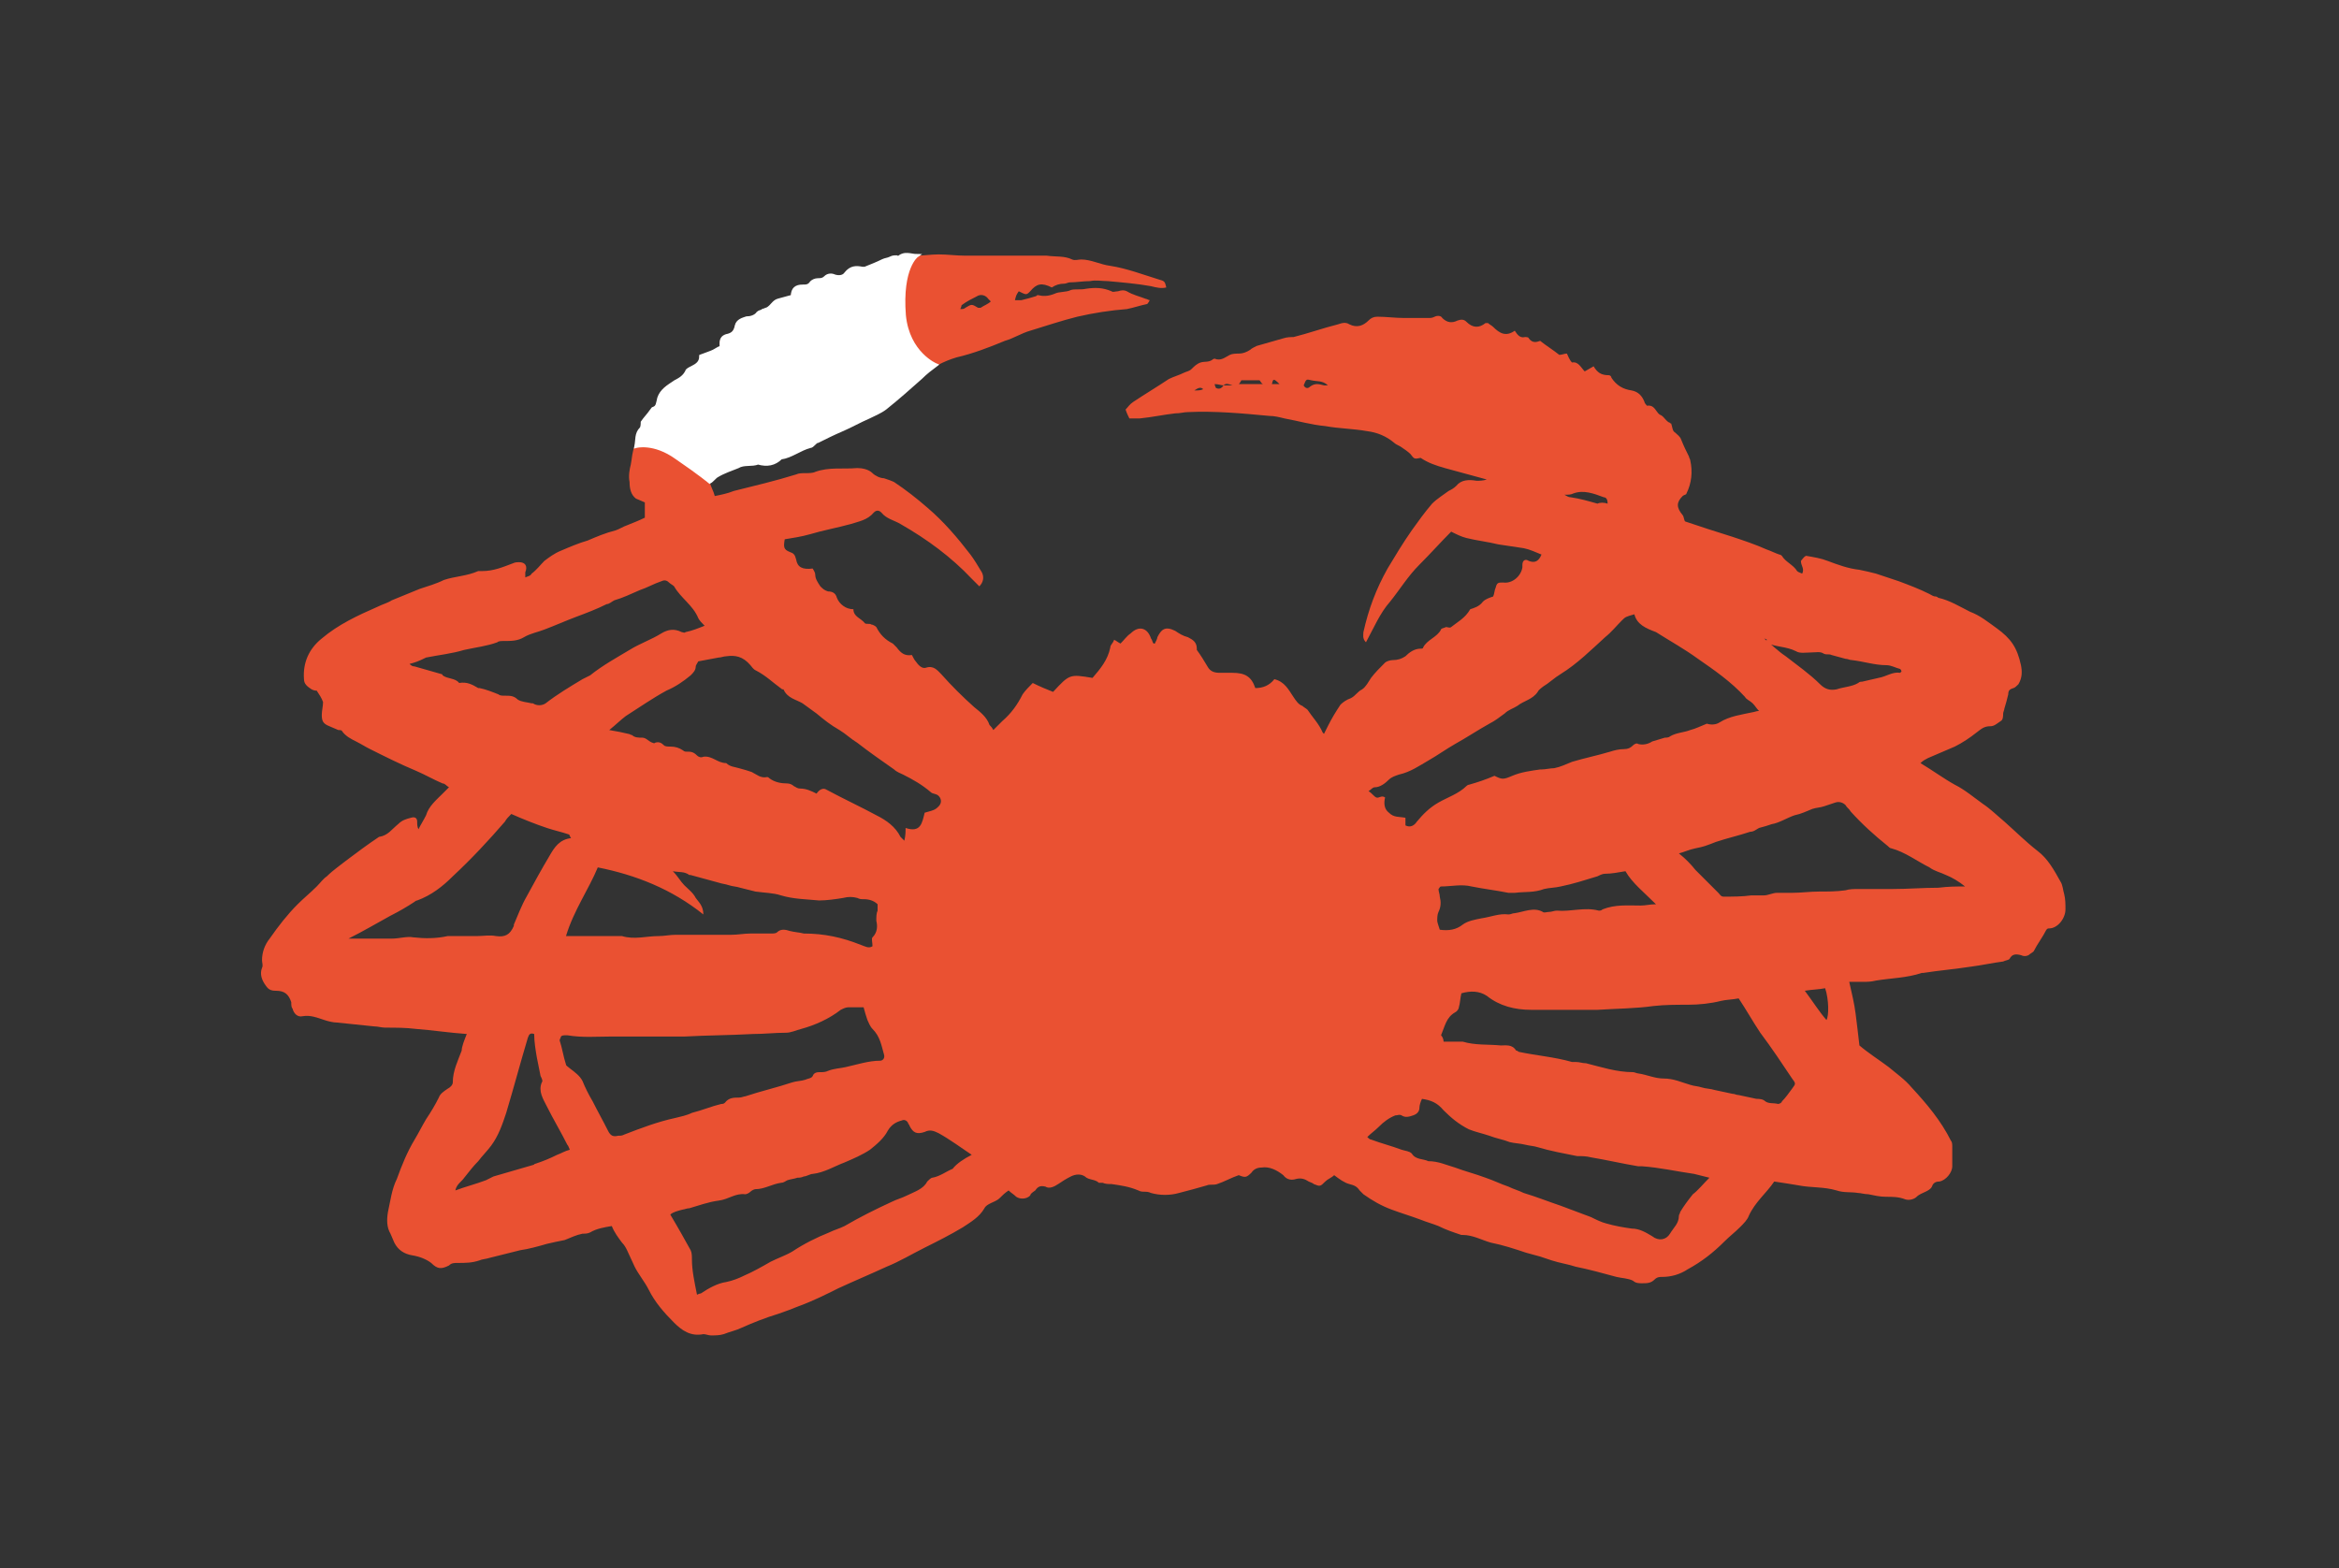 <?xml version="1.0" encoding="utf-8"?>
<!-- Generator: Adobe Illustrator 22.0.0, SVG Export Plug-In . SVG Version: 6.00 Build 0)  -->
<svg version="1.1" id="Layer_1" xmlns="http://www.w3.org/2000/svg" xmlns:xlink="http://www.w3.org/1999/xlink" x="0px" y="0px"
	 viewBox="0 0 183.9 123.3" style="enable-background:new 0 0 183.9 123.3;" xml:space="preserve">
<rect x="0" y="0" width="183.9" height="123.3" fill="#333333" stroke="none"/>
<style type="text/css">
	.st0{fill:#EA5132;}
	.st1{fill:#FFFFFF;stroke:#FFFFFF;stroke-width:0.25;stroke-miterlimit:10;}
</style>
<path class="st0" d="M36.7,81.3c-1.4-0.1-2.7-0.3-4-0.4c-0.8-0.1-1.6-0.1-2.4-0.1c-0.3,0-0.6-0.1-0.9-0.1c-1-0.1-1.9-0.2-2.9-0.3
	c-0.3,0-0.7-0.1-1-0.2c-0.6-0.2-1.1-0.4-1.7-0.3c-0.4,0.1-0.7-0.2-0.8-0.6c-0.1-0.1-0.1-0.3-0.1-0.5c-0.2-0.6-0.5-0.9-1.2-0.9
	c-0.4,0-0.6-0.1-0.8-0.4c-0.3-0.4-0.5-0.9-0.3-1.4c0.1-0.2,0-0.4,0-0.6c0-0.6,0.2-1.2,0.6-1.7c0.7-1,1.4-1.9,2.2-2.7
	c0.5-0.5,1-0.9,1.5-1.4c0.3-0.3,0.5-0.6,0.8-0.8c0.5-0.5,1.1-0.9,1.6-1.3c0.8-0.6,1.6-1.2,2.5-1.8c0.7-0.1,1-0.6,1.5-1
	c0.3-0.3,0.6-0.4,1-0.5c0.3-0.1,0.5,0,0.5,0.3c0,0.2,0,0.4,0.1,0.6c0.2-0.4,0.4-0.7,0.6-1.1c0.2-0.7,0.8-1.2,1.3-1.7
	c0.1-0.1,0.3-0.3,0.5-0.5c-0.2-0.1-0.3-0.3-0.5-0.3c-0.7-0.3-1.4-0.7-2.1-1c-1.2-0.5-2.4-1.1-3.6-1.7c-0.4-0.2-0.7-0.4-1.1-0.6
	c-0.4-0.2-0.8-0.4-1.1-0.8c0-0.1-0.2-0.1-0.3-0.1c-0.2-0.1-0.5-0.2-0.7-0.3c-0.5-0.2-0.6-0.4-0.6-0.9c0-0.3,0.1-0.7,0.1-1
	c-0.1-0.3-0.3-0.6-0.5-0.9c-0.1,0-0.2,0-0.4-0.1c-0.3-0.2-0.6-0.4-0.6-0.8c-0.1-1.3,0.4-2.4,1.4-3.2c1.3-1.1,2.8-1.8,4.4-2.5
	c0.4-0.2,0.8-0.3,1.1-0.5c0.7-0.3,1.5-0.6,2.2-0.9c0.6-0.2,1.3-0.4,1.9-0.7c0.9-0.3,1.8-0.3,2.7-0.7c0.1,0,0.2,0,0.3,0
	c0.9,0,1.6-0.3,2.4-0.6c0.2-0.1,0.4-0.1,0.5-0.1c0.5,0,0.7,0.3,0.5,0.8c0,0.1,0,0.2,0,0.4c0.2-0.1,0.4-0.1,0.5-0.3
	c0.4-0.3,0.7-0.7,1-1c0.4-0.3,0.8-0.6,1.3-0.8c0.7-0.3,1.4-0.6,2.1-0.8c0.7-0.3,1.4-0.6,2.2-0.8c0.3-0.1,0.6-0.3,0.9-0.4
	c0.5-0.2,1-0.4,1.4-0.6c0-0.4,0-0.8,0-1.2c-0.2-0.1-0.5-0.2-0.7-0.3c-0.4-0.3-0.5-0.8-0.5-1.3c-0.1-0.5,0-1,0.1-1.4
	c0.1-0.5,0.1-1,0.3-1.4c0.1-0.5,0.1-1,0.5-1.4c0.1-0.1,0-0.4,0.1-0.5c0.2-0.3,0.4-0.6,0.6-0.9c0.1-0.1,0.1-0.2,0.2-0.2
	c0.3-0.2,0.5-0.5,0.5-0.8c0.1-0.7,0.6-1,1.2-1.3c0.4-0.2,0.7-0.4,0.9-0.8c0.1-0.1,0.3-0.2,0.4-0.3c0.4-0.2,0.8-0.4,0.7-0.9
	c0.3-0.1,0.6-0.2,0.8-0.3c0.2-0.1,0.5-0.2,0.8-0.4c0-0.1,0-0.2,0-0.3c0-0.3,0.1-0.5,0.4-0.6c0.4-0.1,0.7-0.3,0.8-0.8
	c0.1-0.4,0.5-0.5,0.8-0.6c0.4-0.1,0.7-0.1,0.9-0.4c0.1-0.1,0.3-0.2,0.4-0.2c0.1-0.1,0.2-0.1,0.3-0.1c0.4-0.1,0.5-0.6,0.9-0.7
	s0.7-0.2,1.1-0.3c0-0.6,0.4-0.7,0.8-0.8c0.3,0,0.5,0,0.7-0.3c0.1-0.1,0.3-0.2,0.5-0.2s0.5,0,0.6-0.2c0.2-0.2,0.4-0.2,0.7-0.1
	c0.3,0.1,0.7,0.1,0.9-0.2c0.3-0.5,0.8-0.4,1.3-0.4c0.1,0,0.2,0,0.2,0c0.5-0.2,1-0.4,1.4-0.6c0.2-0.1,0.4-0.2,0.6-0.2
	c0.1,0,0.3-0.1,0.5-0.1l0.1,0.1c0.4-0.5,1-0.2,1.5-0.2c0.6,0,1.2-0.1,1.8-0.1c0.7,0,1.4,0.1,2.1,0.1c0.3,0,0.5,0,0.8,0c1,0,2,0,3,0
	c0.9,0,1.7,0,2.6,0c0.7,0.1,1.4,0,2,0.3c0.2,0.1,0.5,0,0.7,0c0.8,0,1.5,0.4,2.3,0.5c1.3,0.2,2.6,0.7,3.9,1.1
	c0.4,0.1,0.4,0.2,0.5,0.6c-0.4,0.1-0.8,0-1.2-0.1c-1.1-0.2-2.3-0.3-3.4-0.4c-0.5,0-0.9-0.1-1.4,0c-0.5,0-1.1,0.1-1.6,0.1
	c-0.1,0-0.3,0.1-0.4,0.1c-0.4,0-0.7,0.1-1,0.3c-0.8-0.4-1.2-0.3-1.7,0.3c-0.3,0.3-0.3,0.3-0.9,0c-0.2,0.3-0.2,0.3-0.3,0.7
	c0.2,0,0.3,0,0.5,0c0.4-0.1,0.8-0.2,1.1-0.3c0.1,0,0.1-0.1,0.2-0.1c0.4,0.1,0.8,0.1,1.3-0.1c0.4-0.2,0.9-0.1,1.3-0.3
	c0.3-0.1,0.8,0,1.2-0.1c0.7-0.1,1.3-0.1,2,0.2c0.1,0.1,0.3,0,0.5,0c0.3-0.1,0.5-0.1,0.7,0c0.5,0.3,1,0.4,1.5,0.6
	c0.1,0,0.2,0.1,0.3,0.1c-0.1,0.2-0.2,0.3-0.2,0.3c-0.5,0.1-1.1,0.3-1.6,0.4c-1.3,0.1-2.6,0.3-3.9,0.6c-1.2,0.3-2.4,0.7-3.7,1.1
	c-0.7,0.2-1.3,0.6-2,0.8c-1.2,0.5-2.5,1-3.8,1.3c-1,0.3-2,0.8-2.8,1.6c-0.9,0.9-1.8,1.6-2.8,2.4c-0.4,0.3-0.9,0.5-1.3,0.7
	c-0.7,0.3-1.4,0.7-2.1,1c-0.6,0.3-1.3,0.6-1.9,0.9c-0.1,0.1-0.2,0.2-0.3,0.2c-0.1,0.1-0.2,0.2-0.3,0.2c-0.8,0.1-1.5,0.7-2.3,0.9
	c-0.5,0.5-1.1,0.6-1.8,0.4c-0.5,0.2-1.1,0-1.6,0.3s-1.1,0.5-1.6,0.7c-0.2,0.1-0.4,0.3-0.6,0.5c0.1,0.4,0.3,0.7,0.4,1.1
	c0.5-0.1,1-0.2,1.5-0.4c1.6-0.4,3.3-0.8,4.9-1.3c0.2-0.1,0.5-0.1,0.7-0.1c0.3,0,0.6,0,0.8-0.1c1.1-0.4,2.2-0.2,3.3-0.3
	c0.4,0,0.9,0.1,1.2,0.4c0.2,0.2,0.6,0.4,0.9,0.4c0.3,0.1,0.6,0.2,0.8,0.3c0.9,0.6,1.8,1.3,2.6,2c1.3,1.1,2.4,2.4,3.4,3.7
	c0.3,0.4,0.6,0.9,0.9,1.4c0.2,0.4,0.1,0.8-0.2,1.1c-0.2-0.2-0.4-0.4-0.6-0.6c-1.6-1.7-3.5-3.1-5.6-4.3c-0.5-0.3-1.1-0.4-1.5-0.9
	c-0.2-0.2-0.4-0.2-0.6,0c-0.5,0.6-1.2,0.7-1.8,0.9c-1.1,0.3-2.2,0.5-3.2,0.8c-0.7,0.2-1.4,0.3-2,0.4c-0.1,0.6-0.1,0.8,0.4,1
	c0.3,0.1,0.4,0.2,0.5,0.6c0.1,0.6,0.5,0.8,1.3,0.7c0.1,0.2,0.2,0.3,0.2,0.5c0,0.3,0.2,0.6,0.4,0.9c0.2,0.2,0.3,0.3,0.6,0.4
	c0.3,0,0.6,0.1,0.7,0.5c0.2,0.5,0.7,0.9,1.3,0.9c0,0.6,0.6,0.7,0.9,1.1c0.1,0.1,0.4,0,0.5,0.1c0.1,0,0.3,0.1,0.4,0.2
	c0.3,0.6,0.7,1,1.3,1.3c0.1,0.1,0.2,0.2,0.3,0.3c0.3,0.4,0.6,0.7,1.2,0.6c0.1,0.2,0.2,0.4,0.3,0.5c0.2,0.3,0.5,0.6,0.8,0.5
	c0.6-0.2,0.9,0.2,1.2,0.5c0.8,0.9,1.7,1.8,2.6,2.6c0.5,0.4,1,0.8,1.2,1.4c0.1,0.1,0.2,0.2,0.3,0.4c0.3-0.3,0.5-0.5,0.7-0.7
	c0.7-0.6,1.2-1.3,1.6-2.1c0.2-0.3,0.5-0.6,0.8-0.9c0.6,0.3,1.1,0.5,1.6,0.7c1.3-1.4,1.3-1.4,3.1-1.1c0.6-0.7,1.2-1.4,1.4-2.4
	c0-0.2,0.2-0.3,0.3-0.6c0.2,0.1,0.3,0.2,0.5,0.3c0.3-0.3,0.5-0.6,0.8-0.8c0.6-0.6,1.3-0.5,1.6,0.4c0.1,0.1,0.1,0.3,0.2,0.4
	c0,0,0,0,0.1,0c0.1-0.2,0.2-0.4,0.2-0.5c0.3-0.6,0.6-0.9,1.4-0.5c0.3,0.2,0.6,0.4,1,0.5c0.4,0.2,0.7,0.4,0.7,0.9v0.1
	c0.3,0.4,0.6,0.9,0.9,1.4c0.2,0.3,0.5,0.4,0.9,0.4c0.3,0,0.7,0,1,0c1,0,1.5,0.3,1.8,1.2c0.6,0,1.1-0.2,1.5-0.7
	c0.8,0.2,1.1,0.8,1.5,1.4c0.2,0.3,0.4,0.6,0.7,0.7c0.1,0.1,0.3,0.2,0.4,0.3c0.4,0.6,0.9,1.1,1.2,1.8l0.1,0.1
	c0.1-0.2,0.2-0.4,0.3-0.6c0.3-0.6,0.6-1.1,1-1.7c0.2-0.2,0.5-0.4,0.8-0.5c0.4-0.2,0.5-0.5,0.9-0.7c0.3-0.2,0.5-0.6,0.7-0.9
	c0.3-0.4,0.7-0.8,1.1-1.2c0.1-0.1,0.4-0.2,0.6-0.2c0.4,0,0.7-0.1,1-0.3c0.3-0.3,0.7-0.6,1.2-0.6c0.1,0,0.2,0,0.2-0.1
	c0.3-0.6,1.1-0.8,1.4-1.4c0-0.1,0.2-0.1,0.4-0.2c0.1,0,0.3,0.1,0.4,0c0.5-0.4,1.1-0.7,1.5-1.4c0.3-0.1,0.7-0.2,1-0.6
	c0.2-0.2,0.5-0.3,0.8-0.4c0.1-0.2,0.1-0.5,0.2-0.7c0.1-0.4,0.2-0.4,0.6-0.4c0.7,0.1,1.4-0.5,1.5-1.2c0-0.1,0-0.1,0-0.2
	c0-0.3,0.2-0.5,0.5-0.3c0.5,0.2,0.8,0,1-0.5c-0.5-0.2-0.9-0.4-1.4-0.5c-0.7-0.1-1.3-0.2-2-0.3c-0.8-0.2-1.7-0.3-2.5-0.5
	c-0.4-0.1-0.8-0.3-1.2-0.5c-0.8,0.8-1.6,1.7-2.5,2.6c-0.9,0.9-1.5,1.9-2.3,2.9c-0.8,0.9-1.3,2.1-1.9,3.2c-0.3-0.3-0.2-0.6-0.2-0.8
	c0.4-1.8,1-3.4,1.9-5c0.6-1,1.2-2,1.9-3c0.5-0.7,1-1.4,1.6-2.1c0.4-0.4,0.9-0.7,1.3-1c0.2-0.1,0.4-0.2,0.6-0.4
	c0.4-0.5,1-0.5,1.6-0.4c0.2,0,0.5,0,0.8-0.1c-1.1-0.3-2.2-0.6-3.3-0.9c-0.7-0.2-1.3-0.4-1.9-0.8c-0.5,0.1-0.5,0.1-0.8-0.3
	c-0.2-0.2-0.5-0.4-0.8-0.6c-0.2-0.1-0.4-0.2-0.5-0.3c-0.6-0.5-1.3-0.8-2.1-0.9c-1.1-0.2-2.2-0.2-3.3-0.4c-1.1-0.1-2.1-0.4-3.2-0.6
	c-0.4-0.1-0.8-0.2-1.2-0.2c-2.1-0.2-4.3-0.4-6.4-0.3c-0.3,0-0.6,0.1-1,0.1c-0.9,0.1-1.8,0.3-2.8,0.4c-0.3,0-0.6,0-0.8,0
	c-0.1-0.2-0.2-0.4-0.3-0.7c0.2-0.2,0.3-0.4,0.6-0.6c0.9-0.6,1.9-1.2,2.8-1.8c0.4-0.2,0.8-0.3,1.2-0.5c0.2-0.1,0.4-0.1,0.6-0.3
	c0.2-0.2,0.4-0.4,0.7-0.5c0.3-0.1,0.6,0,0.9-0.2c0,0,0.1-0.1,0.2-0.1c0.5,0.2,0.8-0.1,1.2-0.3c0.2-0.1,0.5-0.1,0.7-0.1
	c0.3,0,0.6-0.1,0.9-0.3c0.1-0.1,0.3-0.2,0.5-0.3c0.7-0.2,1.4-0.4,2.1-0.6c0.3-0.1,0.6-0.1,0.8-0.1c1.2-0.3,2.3-0.7,3.5-1
	c0.3-0.1,0.6-0.2,0.9,0c0.6,0.3,1.1,0.1,1.5-0.3c0.2-0.2,0.4-0.3,0.7-0.3c0.7,0,1.4,0.1,2.1,0.1c0.4,0,0.8,0,1.2,0
	c0.2,0,0.5,0,0.7,0s0.3,0,0.5-0.1s0.5-0.1,0.6,0.1c0.4,0.4,0.8,0.4,1.2,0.2c0.3-0.1,0.5-0.1,0.7,0.1c0.5,0.5,1,0.5,1.5,0.1
	c0,0,0.1,0,0.2,0c0.1,0.1,0.3,0.2,0.4,0.3c0.5,0.5,1,0.8,1.7,0.3c0.2,0.3,0.4,0.6,0.8,0.5c0.1,0,0.3,0,0.3,0.1
	c0.3,0.4,0.6,0.3,0.9,0.2c0.5,0.4,1,0.7,1.5,1.1c0.2,0,0.4-0.1,0.6-0.1c0.1,0.2,0.2,0.5,0.4,0.7c0.5-0.1,0.7,0.4,1,0.7
	c0.2-0.1,0.5-0.3,0.7-0.4c0.3,0.5,0.6,0.7,1.2,0.7c0.1,0,0.2,0.1,0.2,0.2c0.4,0.6,0.9,0.9,1.6,1c0.5,0.1,0.8,0.4,1,0.9
	c0,0.1,0.2,0.3,0.2,0.3c0.6-0.1,0.7,0.5,1,0.7c0.3,0.1,0.4,0.4,0.7,0.6c0.1,0,0.1,0.1,0.2,0.1c0.1,0.3,0.1,0.6,0.3,0.7
	c0.2,0.2,0.4,0.3,0.5,0.6c0.2,0.5,0.4,0.9,0.6,1.3c0,0.1,0.1,0.2,0.1,0.3c0.2,0.9,0.1,1.8-0.3,2.6c0,0.1-0.2,0.1-0.3,0.2
	c-0.5,0.5-0.5,0.9,0,1.5c0.1,0.1,0.1,0.4,0.2,0.5c1.2,0.4,2.4,0.8,3.7,1.2c0.9,0.3,1.8,0.6,2.7,1c0.3,0.1,0.7,0.3,1,0.4
	c0.1,0,0.2,0.1,0.2,0.1c0.3,0.5,0.9,0.7,1.2,1.2c0.1,0.1,0.2,0.1,0.4,0.2c0.2-0.4-0.1-0.6-0.1-1c0.1-0.1,0.2-0.3,0.4-0.4
	c0.6,0.1,1.2,0.2,1.7,0.4c0.8,0.3,1.6,0.6,2.5,0.7c0.5,0.1,0.9,0.2,1.3,0.3c0.6,0.2,1.2,0.4,1.8,0.6c0.8,0.3,1.6,0.6,2.4,1
	c0.2,0.1,0.3,0.2,0.5,0.2c0.1,0,0.2,0.1,0.2,0.1c0.9,0.2,1.7,0.7,2.5,1.1c0.8,0.3,1.4,0.8,2.1,1.3c1.1,0.8,1.6,1.5,1.9,2.9
	c0.1,0.5,0.1,1-0.2,1.5c-0.1,0.1-0.3,0.3-0.4,0.3c-0.3,0.1-0.4,0.2-0.4,0.5c-0.1,0.4-0.2,0.8-0.3,1.1c0,0.1-0.1,0.3-0.1,0.4
	c0,0.2,0,0.5-0.2,0.6c-0.3,0.2-0.5,0.4-0.8,0.4c-0.5,0-0.7,0.2-1.1,0.5c-0.5,0.4-1.1,0.8-1.7,1.1c-0.7,0.3-1.4,0.6-2.1,0.9
	c-0.2,0.1-0.4,0.2-0.6,0.4c1,0.6,1.8,1.2,2.7,1.7c0.8,0.4,1.5,1,2.2,1.5c0.6,0.4,1.1,0.9,1.7,1.4c0.9,0.8,1.7,1.6,2.6,2.3
	c0.8,0.6,1.3,1.5,1.8,2.4c0.2,0.3,0.2,0.7,0.3,1c0.1,0.4,0.1,0.8,0.1,1.2c0,0.7-0.6,1.5-1.3,1.5c-0.1,0-0.1,0-0.2,0.1
	c-0.3,0.6-0.7,1.1-1,1.7c-0.1,0.1-0.3,0.2-0.4,0.3c-0.2,0.1-0.4,0.1-0.6,0c-0.4-0.1-0.7-0.1-0.9,0.3c-0.1,0.1-0.3,0.1-0.5,0.2
	c-0.8,0.1-1.7,0.3-2.5,0.4c-1.3,0.2-2.5,0.3-3.8,0.5h-0.1c-1.2,0.4-2.4,0.4-3.6,0.6c-0.4,0.1-0.7,0.1-1.1,0.1c-0.3,0-0.6,0-1,0
	c0.2,0.9,0.4,1.7,0.5,2.5s0.2,1.6,0.3,2.5c0.7,0.6,1.5,1.1,2.3,1.7c0.6,0.5,1.3,1,1.8,1.6c1.2,1.3,2.3,2.6,3.1,4.2
	c0.1,0.1,0.1,0.3,0.1,0.5c0,0.5,0,1,0,1.5s-0.5,1.1-1,1.2c-0.3,0-0.5,0.1-0.6,0.4c-0.1,0.2-0.3,0.3-0.5,0.4s-0.5,0.2-0.7,0.4
	c-0.2,0.2-0.6,0.3-0.9,0.2c-0.5-0.2-1-0.2-1.5-0.2s-0.9-0.1-1.4-0.2c-0.3,0-0.6-0.1-0.8-0.1c-0.6-0.1-1.1,0-1.7-0.2
	c-1-0.3-2-0.2-3-0.4c-0.6-0.1-1.2-0.2-1.9-0.3c-0.6,0.9-1.5,1.6-2,2.7c-0.1,0.3-0.4,0.6-0.7,0.9c-0.4,0.4-0.8,0.7-1.2,1.1
	c-0.9,0.9-1.8,1.6-2.9,2.2c-0.6,0.4-1.3,0.6-2,0.6c-0.2,0-0.4,0-0.6,0.2c-0.3,0.3-0.6,0.3-1,0.3c-0.2,0-0.5,0-0.7-0.2
	c-0.4-0.2-0.9-0.2-1.3-0.3c-1.1-0.3-2.2-0.6-3.2-0.8c-0.6-0.2-1.3-0.3-1.9-0.5c-0.3-0.1-0.6-0.2-0.9-0.3c-0.4-0.1-0.7-0.2-1.1-0.3
	c-0.9-0.3-1.8-0.6-2.8-0.8c-0.7-0.2-1.4-0.6-2.2-0.6h-0.1c-0.6-0.2-1.2-0.4-1.8-0.7c-0.5-0.2-0.9-0.3-1.4-0.5
	c-0.8-0.3-1.5-0.5-2.3-0.8s-1.5-0.7-2.2-1.2c-0.1-0.1-0.2-0.2-0.3-0.3c-0.2-0.3-0.4-0.4-0.8-0.5s-0.8-0.4-1.2-0.7
	c-0.2,0.2-0.5,0.3-0.7,0.5c-0.4,0.4-0.4,0.4-0.9,0.2c-0.1-0.1-0.2-0.1-0.4-0.2c-0.3-0.2-0.6-0.3-1-0.2c-0.3,0.1-0.7,0.1-1-0.3
	c-0.5-0.4-1.1-0.7-1.7-0.6c-0.3,0-0.6,0.1-0.8,0.4c-0.4,0.4-0.5,0.4-1,0.2c-0.6,0.2-1.1,0.5-1.7,0.7c-0.3,0.1-0.6,0-0.8,0.1
	c-0.7,0.2-1.4,0.4-2.2,0.6c-0.7,0.2-1.5,0.2-2.2,0c-0.2-0.1-0.4-0.1-0.5-0.1c-0.2,0-0.3,0-0.5-0.1c-0.7-0.3-1.4-0.4-2.1-0.5
	c-0.2,0-0.5,0-0.7-0.1c-0.1,0-0.2,0-0.3,0c-0.3-0.3-0.8-0.2-1.1-0.5c-0.3-0.2-0.7-0.2-1.1,0s-0.7,0.4-1,0.6s-0.7,0.4-1,0.2
	c-0.4-0.1-0.6,0-0.8,0.3C81.1,93.8,81,93.9,81,94c-0.3,0.3-0.8,0.3-1.1,0.1c-0.2-0.2-0.4-0.3-0.6-0.5c-0.3,0.2-0.5,0.4-0.7,0.6
	s-0.5,0.3-0.7,0.4s-0.4,0.2-0.5,0.4c-0.4,0.7-1.1,1.1-1.7,1.5c-1,0.6-2,1.1-3,1.6s-2,1.1-3,1.5c-1.3,0.6-2.5,1.1-3.8,1.7
	c-1,0.5-2,1-3.1,1.4c-0.5,0.2-1,0.4-1.6,0.6c-1,0.3-2,0.7-2.9,1.1c-0.4,0.2-0.9,0.3-1.4,0.5c-0.3,0.1-0.7,0.1-1,0.1
	c-0.2,0-0.4-0.1-0.6-0.1c-1,0.2-1.7-0.3-2.3-0.9c-0.8-0.8-1.5-1.6-2-2.6c-0.3-0.6-0.8-1.2-1.1-1.8c-0.2-0.4-0.4-0.9-0.6-1.3
	c-0.1-0.2-0.2-0.4-0.4-0.6c-0.3-0.4-0.6-0.8-0.8-1.3c-0.6,0.1-1.2,0.2-1.7,0.5C46.2,97,46,97,45.8,97c-0.5,0.1-0.9,0.3-1.4,0.5
	c-0.5,0.1-1,0.2-1.4,0.3c-0.7,0.2-1.4,0.4-2.1,0.5c-0.8,0.2-1.6,0.4-2.4,0.6c-0.3,0.1-0.6,0.1-0.8,0.2c-0.6,0.2-1.1,0.2-1.7,0.2
	c-0.3,0-0.5,0-0.7,0.2c-0.6,0.3-0.9,0.3-1.4-0.2c-0.4-0.3-0.9-0.5-1.5-0.6c-0.6-0.1-1.1-0.4-1.4-1c-0.1-0.2-0.2-0.5-0.3-0.7
	c-0.3-0.5-0.3-1.1-0.2-1.7c0.2-0.9,0.3-1.8,0.7-2.6c0.4-1.1,0.8-2.1,1.4-3.1c0.3-0.5,0.6-1.1,0.9-1.6c0.4-0.6,0.7-1.1,1-1.7
	c0.1-0.3,0.4-0.5,0.7-0.7c0.2-0.1,0.4-0.3,0.4-0.5c0-0.9,0.4-1.7,0.7-2.5C36.3,82.3,36.5,81.8,36.7,81.3z M96.2,30.3
	c-0.2,0-0.4-0.1-0.7-0.1c0,0.1,0.1,0.3,0.1,0.3C95.8,30.6,96,30.6,96.2,30.3c0.2,0,0.4,0,0.7,0C96.6,30.2,96.4,30.1,96.2,30.3z
	 M128.5,48.3c-0.7,0.2-0.7,0.2-1,0.5c-0.4,0.4-0.8,0.9-1.3,1.3c-1.1,1-2.2,2.1-3.5,2.9c-0.5,0.3-0.9,0.7-1.4,1
	c-0.1,0.1-0.3,0.2-0.4,0.4c-0.4,0.6-1.1,0.7-1.6,1.1c-0.3,0.2-0.7,0.3-1,0.6c-0.4,0.3-0.8,0.6-1.2,0.8c-0.9,0.5-1.8,1.1-2.7,1.6
	c-0.7,0.4-1.4,0.9-2.1,1.3c-0.7,0.4-1.4,0.9-2.3,1.1c-0.3,0.1-0.6,0.2-0.8,0.4c-0.3,0.3-0.7,0.6-1.1,0.6c-0.2,0-0.3,0.2-0.5,0.3
	c0.3,0.2,0.4,0.4,0.6,0.5s0.4-0.2,0.7,0c-0.1,0.4-0.1,0.9,0.3,1.2c0.4,0.4,0.8,0.3,1.3,0.4c0,0.2,0,0.4,0,0.6c0.4,0.2,0.7,0,0.9-0.3
	c0.5-0.6,1-1.1,1.7-1.5s1.6-0.7,2.2-1.3c0,0,0.1-0.1,0.2-0.1c0.7-0.2,1.3-0.4,2-0.7c0.6,0.3,0.7,0.3,1.4,0c0.7-0.3,1.5-0.4,2.2-0.5
	c0,0,0,0,0.1,0c0.3,0,0.7-0.1,1-0.1c0.5-0.1,0.9-0.3,1.4-0.5c1-0.3,2-0.5,3-0.8c0.3-0.1,0.7-0.2,1.1-0.2c0.3,0,0.5-0.1,0.7-0.3
	c0.1-0.1,0.3-0.2,0.4-0.1c0.4,0.1,0.8,0,1.1-0.2c0.3-0.1,0.7-0.2,1-0.3c0.1,0,0.3,0,0.4-0.1c0.5-0.3,1.1-0.3,1.6-0.5
	c0.4-0.1,0.8-0.3,1.3-0.5c0.3,0.1,0.7,0.1,1-0.1c0.8-0.5,1.7-0.6,2.6-0.8c0.1,0,0.3-0.1,0.5-0.1c-0.2-0.2-0.3-0.4-0.5-0.6
	c-0.2-0.2-0.5-0.3-0.6-0.5c-1.1-1.2-2.4-2.1-3.7-3c-1.1-0.8-2.2-1.4-3.3-2.1C129.4,49.4,128.7,49.1,128.5,48.3z M72.7,63.9
	c0.7-0.2,0.8-0.2,1.1-0.5c0.3-0.3,0.2-0.7-0.1-0.9c-0.2-0.1-0.4-0.1-0.5-0.2c-0.7-0.6-1.4-1-2.2-1.4c-0.2-0.1-0.5-0.2-0.7-0.4
	c-1-0.7-2-1.4-2.9-2.1c-0.5-0.3-0.9-0.7-1.4-1c-0.7-0.4-1.2-0.8-1.8-1.3c-0.4-0.3-0.7-0.5-1.1-0.8c-0.5-0.3-1.2-0.4-1.5-1.1
	c0,0,0,0-0.1,0c-0.7-0.5-1.3-1.1-2.1-1.5c-0.2-0.1-0.3-0.3-0.4-0.4c-0.6-0.7-1.2-0.8-1.9-0.7c-0.2,0-0.4,0.1-0.6,0.1
	c-0.5,0.1-1.1,0.2-1.6,0.3c-0.1,0.2-0.2,0.3-0.2,0.4c0,0.3-0.2,0.5-0.4,0.7c-0.6,0.5-1.2,0.9-1.9,1.2c-1.1,0.6-2.1,1.3-3.2,2
	c-0.4,0.3-0.8,0.7-1.3,1.1c0.6,0.1,1.1,0.2,1.5,0.3c0.1,0,0.2,0.1,0.3,0.1c0.2,0.2,0.5,0.2,0.8,0.2s0.5,0.3,0.8,0.4
	c0.1,0,0.1,0.1,0.2,0c0.3-0.1,0.5,0,0.7,0.2c0.1,0.1,0.3,0.1,0.5,0.1c0.4,0,0.7,0.1,1,0.3c0.1,0.1,0.2,0.1,0.3,0.1
	c0.3,0,0.5,0,0.8,0.3c0.1,0.1,0.3,0.2,0.5,0.1c0.7-0.1,1.1,0.5,1.8,0.5c0.3,0.3,0.7,0.3,1,0.4c0.4,0.1,0.7,0.2,1,0.3
	c0.4,0.2,0.7,0.5,1.2,0.4c0.1,0,0.1,0,0.2,0.1c0.4,0.3,0.9,0.4,1.4,0.4c0.2,0,0.4,0.1,0.5,0.2c0.2,0.1,0.3,0.2,0.5,0.2
	c0.5,0,0.9,0.2,1.3,0.4c0.2-0.3,0.5-0.5,0.8-0.3c1.3,0.7,2.6,1.3,3.9,2c0.8,0.4,1.5,0.9,1.9,1.7c0.1,0.1,0.2,0.2,0.3,0.3
	c0.1-0.4,0.1-0.7,0.1-1C72.4,65.5,72.5,64.7,72.7,63.9z M113.5,81.9c0.3,0,0.5,0,0.7,0c0.3,0,0.6,0,0.8,0c1,0.3,2,0.2,3,0.3
	c0.4,0,0.9-0.1,1.2,0.4c0,0,0.1,0,0.2,0.1c1.4,0.3,2.8,0.4,4.2,0.8c0.1,0,0.2,0,0.3,0c0.3,0,0.5,0.1,0.8,0.1
	c1.2,0.3,2.4,0.7,3.7,0.7c0.1,0,0.3,0.1,0.4,0.1c0.7,0.1,1.3,0.4,2,0.4c0.8,0,1.4,0.3,2.1,0.5c0.3,0.1,0.6,0.1,0.9,0.2
	c0.3,0.1,0.7,0.1,1,0.2c0.5,0.1,0.9,0.2,1.4,0.3c0.2,0,0.3,0.1,0.5,0.1c0.5,0.1,0.9,0.2,1.4,0.3c0.2,0,0.5,0,0.7,0.2
	c0.3,0.2,0.6,0.1,1,0.2c0.1,0,0.3-0.1,0.3-0.2c0.3-0.3,0.5-0.6,0.8-1s0.3-0.4,0-0.8c-0.8-1.2-1.6-2.4-2.5-3.6
	c-0.6-0.9-1.1-1.8-1.7-2.7c-0.5,0.1-1,0.1-1.4,0.2c-0.8,0.2-1.7,0.3-2.6,0.3c-0.9,0-1.8,0-2.7,0.1c-1.4,0.2-2.9,0.2-4.4,0.3
	c-1.7,0-3.5,0-5.2,0c-1.3,0-2.5-0.3-3.5-1.1c-0.6-0.4-1.3-0.4-2-0.2c-0.1,0.4-0.1,0.8-0.2,1.1c0,0.1-0.1,0.3-0.3,0.4
	c-0.7,0.4-0.8,1.1-1.1,1.8C113.4,81.5,113.5,81.7,113.5,81.9z M44.1,81.5c0,0.1-0.1,0.2-0.1,0.3c0.2,0.6,0.3,1.3,0.5,1.9
	c0,0.1,0.2,0.2,0.3,0.3c0.4,0.3,0.8,0.6,1,1c0.2,0.5,0.5,1.1,0.8,1.6c0.4,0.8,0.8,1.5,1.2,2.3c0.2,0.4,0.4,0.5,0.8,0.4
	c0.2,0,0.3,0,0.5-0.1c1.3-0.5,2.6-1,4-1.3c0.4-0.1,0.9-0.2,1.3-0.4c0.8-0.2,1.5-0.5,2.3-0.7c0.1,0,0.2,0,0.3-0.1
	c0.3-0.4,0.7-0.4,1.1-0.4c0.2,0,0.4-0.1,0.5-0.1c1.2-0.4,2.5-0.7,3.7-1.1c0.3-0.1,0.7-0.1,1-0.2c0.2-0.1,0.5-0.1,0.6-0.3
	c0.1-0.3,0.4-0.3,0.6-0.3s0.4,0,0.6-0.1c0.5-0.2,1-0.2,1.4-0.3c0.9-0.2,1.8-0.5,2.7-0.5c0.2,0,0.4-0.2,0.3-0.5
	c-0.2-0.7-0.3-1.4-0.9-2c-0.2-0.2-0.3-0.5-0.4-0.7c-0.1-0.3-0.2-0.6-0.3-1c-0.4,0-0.8,0-1.2,0c-0.2,0-0.4,0.1-0.6,0.2
	c-0.9,0.7-2,1.2-3.1,1.5c-0.4,0.1-0.8,0.3-1.2,0.3c-0.9,0-1.7,0.1-2.6,0.1c-1.8,0.1-3.6,0.1-5.4,0.2c-1.9,0-3.9,0-5.8,0
	c-1.1,0-2.2,0.1-3.4-0.1C44.3,81.4,44.2,81.4,44.1,81.5z M76.4,90.8c-0.9-0.6-1.7-1.2-2.6-1.7c-0.4-0.2-0.7-0.3-1.1-0.1
	c-0.6,0.2-0.9,0.1-1.2-0.5c0-0.1-0.1-0.1-0.1-0.2c-0.1-0.2-0.3-0.3-0.5-0.2c-0.4,0.1-0.8,0.3-1.1,0.8c-0.3,0.6-0.9,1.1-1.4,1.5
	c-0.6,0.4-1.3,0.7-2,1c-0.8,0.3-1.6,0.8-2.5,0.9c-0.2,0-0.5,0.2-0.7,0.2c-0.2,0.1-0.4,0.1-0.5,0.1c-0.3,0.1-0.5,0.1-0.8,0.2
	c-0.2,0.1-0.3,0.2-0.5,0.2c-0.7,0.1-1.3,0.5-2,0.5c-0.1,0-0.3,0.1-0.4,0.2c-0.1,0.1-0.3,0.2-0.4,0.2c-0.8-0.1-1.3,0.4-2.1,0.5
	s-1.6,0.4-2.3,0.6c-0.2,0-0.4,0.1-0.5,0.1c-0.4,0.1-0.8,0.2-1,0.4c0.6,1,1.1,1.9,1.6,2.8c0.1,0.2,0.1,0.5,0.1,0.7
	c0,0.9,0.2,1.8,0.4,2.8c0.2-0.1,0.3-0.1,0.3-0.1c0.6-0.4,1.3-0.8,2-0.9c0.5-0.1,1-0.3,1.4-0.5c0.7-0.3,1.4-0.7,2.1-1.1
	c0.6-0.3,1.2-0.5,1.7-0.8c0.9-0.6,1.9-1.1,2.9-1.5c0.4-0.2,0.8-0.3,1.2-0.5c1.2-0.7,2.4-1.3,3.7-1.9c0.4-0.2,0.8-0.3,1.2-0.5
	c0.6-0.3,1.3-0.5,1.6-1.1c0.1-0.1,0.3-0.3,0.4-0.3c0.6-0.1,1.1-0.5,1.6-0.7C75.2,91.5,75.8,91.1,76.4,90.8z M134.4,92.6
	c-0.4-0.1-0.8-0.2-1.2-0.3c-1.4-0.2-2.7-0.5-4.1-0.6c-0.1,0-0.2,0-0.3,0c-1.2-0.2-2.5-0.5-3.7-0.7c-0.4-0.1-0.7-0.1-1.1-0.1
	c-1-0.2-2.1-0.4-3.1-0.7c-0.3-0.1-0.6-0.1-1-0.2s-0.8-0.1-1.2-0.2c-0.5-0.2-1.1-0.3-1.6-0.5c-0.6-0.2-1.1-0.3-1.6-0.5
	c-0.8-0.4-1.4-0.9-2-1.5c-0.5-0.6-1-0.8-1.7-0.9c-0.1,0.2-0.2,0.5-0.2,0.7c0,0.3-0.2,0.5-0.5,0.6s-0.6,0.2-0.9,0
	c-0.2-0.1-0.3,0-0.5,0c-0.5,0.2-0.9,0.5-1.3,0.9c-0.3,0.3-0.6,0.5-0.9,0.8c0.1,0.1,0.2,0.2,0.3,0.2c0.8,0.3,1.6,0.5,2.4,0.8
	c0.3,0.1,0.6,0.1,0.8,0.3c0.3,0.5,0.9,0.4,1.3,0.6c0.8,0,1.4,0.3,2.1,0.5c0.8,0.3,1.6,0.5,2.4,0.8c0.6,0.2,1.2,0.5,1.8,0.7
	c0.4,0.2,0.8,0.3,1.2,0.5c1,0.3,2,0.7,2.9,1c0.8,0.3,1.6,0.6,2.4,0.9c0.4,0.2,0.8,0.4,1.2,0.5c0.7,0.2,1.3,0.3,2,0.4
	c0.6,0,1.1,0.3,1.6,0.6c0.5,0.4,1.1,0.3,1.4-0.2c0.3-0.5,0.7-0.8,0.7-1.4c0-0.1,0.1-0.2,0.1-0.3c0.3-0.5,0.6-0.9,1-1.4
	C133.5,93.6,133.9,93.1,134.4,92.6z M44.5,73.6c0.8,0,1.5,0,2.1,0c0.7,0,1.3,0,2,0c0.1,0,0.2,0,0.3,0c1,0.3,1.9,0,2.9,0
	c0.4,0,0.9-0.1,1.3-0.1c1.5,0,2.9,0,4.4,0c0.5,0,1-0.1,1.5-0.1s1.1,0,1.6,0c0.2,0,0.4,0,0.5-0.1c0.3-0.3,0.7-0.2,1-0.1
	c0.4,0.1,0.7,0.1,1.1,0.2c1.6,0,3,0.3,4.5,0.9c0.3,0.1,0.6,0.3,0.9,0.1c0-0.3-0.1-0.6,0-0.7c0.4-0.4,0.4-0.9,0.3-1.3
	c0-0.3,0-0.6,0.1-0.8c0-0.2,0-0.4,0-0.5c-0.3-0.3-0.7-0.4-1.1-0.4c-0.2,0-0.3,0-0.5-0.1c-0.4-0.1-0.7-0.1-1.1,0
	c-0.6,0.1-1.3,0.2-1.9,0.2c-1-0.1-2-0.1-3-0.4c-0.6-0.2-1.3-0.2-2-0.3c-0.4-0.1-0.8-0.2-1.2-0.3c-0.3-0.1-0.6-0.1-0.9-0.2
	c-0.3-0.1-0.5-0.1-0.8-0.2c-0.7-0.2-1.5-0.4-2.2-0.6h-0.1c-0.4-0.3-0.8-0.2-1.3-0.3c0.4,0.4,0.6,0.8,0.9,1.1c0.3,0.3,0.7,0.6,0.9,1
	c0.2,0.3,0.6,0.6,0.6,1.3c-2.5-2-5.3-3.1-8.3-3.7C46.3,69.9,45.1,71.6,44.5,73.6z M154.5,69.7L154.5,69.7c-0.5-0.4-1-0.7-1.5-0.9
	c-0.4-0.2-0.9-0.3-1.3-0.6c-1-0.5-1.9-1.2-3-1.5c-0.1,0-0.2-0.1-0.3-0.2c-1-0.8-2-1.7-2.9-2.7c-0.1-0.2-0.3-0.3-0.4-0.5
	c-0.2-0.2-0.5-0.3-0.8-0.2s-0.6,0.2-0.9,0.3c-0.3,0.1-0.6,0.1-0.9,0.2c-0.5,0.2-0.9,0.4-1.4,0.5c-0.6,0.2-1.2,0.6-1.8,0.7
	c-0.3,0.1-0.6,0.2-1,0.3c-0.2,0.1-0.4,0.3-0.7,0.3c-0.9,0.3-1.8,0.5-2.7,0.8c-0.5,0.2-1,0.4-1.6,0.5c-0.5,0.1-0.9,0.3-1.3,0.4
	c0.5,0.4,0.9,0.8,1.3,1.3c0.6,0.6,1.2,1.2,1.8,1.8c0.1,0.1,0.2,0.3,0.4,0.3c0.7,0,1.5,0,2.2-0.1c0.4,0,0.7,0,1,0s0.7-0.2,1-0.2
	c0.1,0,0.1,0,0.2,0c0.3,0,0.7,0,1,0c0.7,0,1.4-0.1,2.1-0.1c0.7,0,1.4,0,2.1-0.1c0.3-0.1,0.7-0.1,1-0.1c0.9,0,1.8,0,2.7,0
	c1.2,0,2.4-0.1,3.6-0.1C153.2,69.7,153.8,69.7,154.5,69.7z M32.2,52.2L32.2,52.2c0.1,0.1,0.2,0.2,0.4,0.2c0.7,0.2,1.4,0.4,2.1,0.6
	c0,0,0.1,0,0.1,0.1c0.4,0.3,1,0.2,1.3,0.6c0.6-0.1,1,0.1,1.5,0.4h0.1c0.5,0.1,1,0.3,1.5,0.5c0.1,0.1,0.3,0.1,0.5,0.1
	c0.4,0,0.7,0,1,0.3c0.3,0.2,0.7,0.2,1.1,0.3c0,0,0,0,0.1,0c0.3,0.2,0.7,0.2,1,0c0.9-0.7,1.9-1.3,2.9-1.9c0.2-0.1,0.4-0.2,0.6-0.3
	c1-0.8,2.1-1.4,3.1-2c0.8-0.5,1.7-0.8,2.5-1.3c0.5-0.3,1-0.4,1.6-0.1c0.1,0,0.2,0.1,0.3,0c0.5-0.1,1-0.3,1.5-0.5
	c-0.2-0.2-0.4-0.4-0.5-0.6c-0.4-1-1.4-1.6-1.9-2.5c-0.1-0.1-0.3-0.2-0.4-0.3c-0.2-0.2-0.4-0.2-0.6-0.1c-0.6,0.2-1.1,0.5-1.7,0.7
	c-0.7,0.3-1.3,0.6-2,0.8c-0.2,0.1-0.4,0.3-0.6,0.3c-0.8,0.4-1.6,0.7-2.4,1c-0.8,0.3-1.7,0.7-2.5,1c-0.5,0.2-1.1,0.3-1.6,0.6
	s-1,0.3-1.6,0.3c-0.2,0-0.4,0-0.5,0.1c-0.8,0.3-1.7,0.4-2.6,0.6c-1,0.3-2,0.4-3,0.6C32.9,52,32.6,52.1,32.2,52.2z M44.9,65.9
	c-0.1-0.1-0.1-0.3-0.2-0.3c-0.6-0.2-1.1-0.3-1.7-0.5c-0.9-0.3-1.9-0.7-2.8-1.1c-0.2,0.2-0.4,0.4-0.5,0.6c-1.3,1.5-2.6,2.9-4.1,4.3
	c-0.8,0.8-1.7,1.5-2.8,1.9c-0.1,0-0.2,0.1-0.2,0.1c-0.6,0.4-1.3,0.8-1.9,1.1c-1.1,0.6-2.1,1.2-3.3,1.8c1.2,0,2.3,0,3.4,0
	c0.6,0,1.2-0.2,1.7-0.1c0.9,0.1,1.8,0.1,2.7-0.1c0.1,0,0.2,0,0.3,0c0.7,0,1.4,0,2,0c0.5,0,1-0.1,1.5,0c0.7,0.1,1.1-0.1,1.4-0.8v-0.1
	c0.3-0.7,0.6-1.5,1-2.2c0.6-1.1,1.2-2.2,1.8-3.2C43.6,66.6,44,66,44.9,65.9z M113.2,73.1c0.7,0.1,1.3,0,1.8-0.4
	c0.4-0.3,1-0.4,1.5-0.5c0.7-0.1,1.4-0.4,2.1-0.3c0.2,0,0.3-0.1,0.5-0.1c0.7-0.1,1.5-0.5,2.2-0.1c0.1,0.1,0.3,0,0.5,0
	s0.4-0.1,0.6-0.1c1.1,0.1,2.2-0.3,3.3,0c0.1,0,0.2,0,0.3-0.1c1-0.4,2-0.3,3-0.3c0.4,0,0.7-0.1,1.2-0.1c-0.9-0.9-1.9-1.7-2.4-2.6
	c-0.6,0.1-1.1,0.2-1.6,0.2c-0.2,0-0.4,0.1-0.6,0.2c-1,0.3-1.9,0.6-2.9,0.8c-0.4,0.1-0.9,0.1-1.3,0.2c-0.8,0.3-1.5,0.2-2.3,0.3
	c-0.2,0-0.3,0-0.5,0c-1-0.2-1.9-0.3-2.9-0.5c-0.8-0.2-1.6,0-2.4,0c-0.1,0-0.1,0.1-0.2,0.2c0,0.2,0.1,0.4,0.1,0.6
	c0.1,0.4,0.1,0.8-0.1,1.2c-0.1,0.2-0.1,0.5-0.1,0.7C113,72.5,113.1,72.8,113.2,73.1z M44.8,90.4c-0.1-0.2-0.1-0.3-0.2-0.4
	c-0.5-1-1.1-2-1.6-3c-0.3-0.6-0.7-1.2-0.4-1.9c0.1-0.1,0-0.3-0.1-0.5c-0.1-0.5-0.2-1-0.3-1.5c-0.1-0.6-0.2-1.2-0.2-1.8
	c-0.3-0.1-0.4,0-0.5,0.3c-0.6,2-1.1,3.9-1.7,5.9c-0.3,0.9-0.6,1.8-1.2,2.6c-0.3,0.4-0.7,0.8-1,1.2c-0.4,0.4-0.7,0.8-1.1,1.3
	c-0.2,0.3-0.6,0.5-0.7,1c0.8-0.3,1.6-0.5,2.4-0.8c0.2-0.1,0.4-0.2,0.6-0.3c1-0.3,2.1-0.6,3.1-0.9c0.1,0,0.1-0.1,0.2-0.1
	c0.6-0.2,1.1-0.4,1.7-0.7C44.1,90.7,44.4,90.5,44.8,90.4z M138.7,50.2c0.6,0.5,1.1,1,1.7,1.4c0.9,0.7,1.9,1.4,2.7,2.2
	c0.4,0.4,0.8,0.5,1.3,0.4c0.6-0.2,1.2-0.2,1.7-0.5c0.1-0.1,0.2-0.1,0.3-0.1c0.4-0.1,0.9-0.2,1.3-0.3c0.6-0.1,1.1-0.5,1.7-0.4
	l0.1-0.1c0,0,0-0.1-0.1-0.2c-0.4-0.1-0.7-0.3-1.1-0.3c-0.9,0-1.8-0.3-2.7-0.4c-0.2,0-0.3-0.1-0.5-0.1c-0.4-0.1-0.7-0.2-1.1-0.3
	c-0.2-0.1-0.4,0-0.6-0.1c-0.3-0.2-0.6-0.1-1-0.1s-0.9,0.1-1.2-0.1c-0.8-0.4-1.6-0.3-2.4-0.7C139,50.2,138.9,50.3,138.7,50.2z
	 M143.6,80.2c0.2-0.3,0.2-1.6-0.1-2.5c-0.5,0.1-1,0.1-1.6,0.2C142.5,78.7,143,79.5,143.6,80.2z M126.4,39.6L126.4,39.6
	c0-0.3-0.1-0.5-0.3-0.5c-0.8-0.3-1.6-0.6-2.4-0.3c-0.2,0.1-0.4,0.1-0.7,0.1c0.2,0.1,0.3,0.2,0.5,0.2c0.7,0.1,1.4,0.3,2.1,0.5
	C125.8,39.5,126.1,39.5,126.4,39.6z M77.1,24.2c0.3-0.2,0.6-0.3,0.8-0.5c0,0-0.1-0.1-0.2-0.2c-0.2-0.3-0.6-0.4-0.9-0.2
	c-0.4,0.2-0.8,0.4-1.2,0.7c0,0,0,0.1-0.1,0.3c0.2,0,0.3,0,0.4-0.1c0.5-0.3,0.5-0.3,1,0C76.9,24.2,77,24.2,77.1,24.2z M102.5,30.3
	c0.1,0.2,0.3,0.3,0.5,0.1c0.4-0.3,0.7-0.2,1.1-0.1c0.1,0,0.1,0,0.3,0c-0.4-0.4-0.9-0.3-1.3-0.4S102.7,29.8,102.5,30.3z M99.3,30.2
	c-0.2-0.1-0.2-0.3-0.3-0.3c-0.5,0-0.9,0-1.4,0c0,0-0.1,0.2-0.2,0.3C98.1,30.2,98.6,30.2,99.3,30.2z M100.6,30.2
	c-0.5-0.5-0.5-0.4-0.6,0C100.1,30.2,100.3,30.2,100.6,30.2z M94.6,30.6c-0.2-0.2-0.4-0.1-0.7,0.1C94.2,30.7,94.4,30.7,94.6,30.6z
	 M78.7,23.6L78.7,23.6L78.7,23.6C78.8,23.6,78.8,23.6,78.7,23.6L78.7,23.6z"/>
<path class="st1" d="M72.1,20.1c-0.5,0-1-0.3-1.5,0.2l-0.1-0.1c-0.2,0-0.3,0-0.5,0.1s-0.4,0.1-0.6,0.2c-0.4,0.2-0.9,0.4-1.4,0.6
	c0,0-0.1,0-0.2,0c-0.5-0.1-0.9-0.1-1.3,0.4c-0.2,0.3-0.6,0.3-0.9,0.2c-0.2-0.1-0.5-0.1-0.7,0.1S64.5,22,64.3,22s-0.4,0.1-0.5,0.2
	c-0.2,0.3-0.4,0.3-0.7,0.3c-0.5,0-0.8,0.2-0.8,0.8c-0.4,0.1-0.7,0.2-1.1,0.3c-0.4,0.1-0.5,0.5-0.9,0.7c-0.1,0-0.2,0.1-0.3,0.1
	c-0.1,0.1-0.3,0.1-0.4,0.2C59.4,24.9,59,25,58.7,25c-0.3,0.1-0.7,0.2-0.8,0.6c-0.1,0.5-0.3,0.7-0.8,0.8c-0.3,0.1-0.4,0.3-0.4,0.6
	c0,0.1,0,0.2,0,0.3c-0.3,0.1-0.5,0.3-0.8,0.4s-0.5,0.2-0.8,0.3c0,0.5-0.3,0.7-0.7,0.9C54.2,29,54,29.1,54,29.2
	c-0.2,0.4-0.5,0.6-0.9,0.8c-0.6,0.4-1.1,0.7-1.3,1.3c-0.1,0.4-0.1,0.7-0.4,0.8c-0.1,0-0.1,0.1-0.2,0.2c-0.2,0.3-0.5,0.6-0.7,0.9
	c0,0.1,0,0.4-0.1,0.5c-0.4,0.4-0.3,0.9-0.4,1.4c0,0,1.4-0.4,3.2,0.9c1.9,1.3,2.6,1.9,2.6,1.9c0.2-0.1,0.4-0.4,0.6-0.5
	c0.5-0.3,1.1-0.5,1.6-0.7c0.5-0.3,1.1-0.1,1.6-0.3c0.7,0.2,1.3,0.1,1.8-0.4c0.8-0.1,1.5-0.7,2.3-0.9c0.1,0,0.2-0.1,0.3-0.2
	c0.1-0.1,0.2-0.2,0.3-0.2c0.6-0.3,1.2-0.6,1.9-0.9c0.7-0.3,1.4-0.7,2.1-1c0.4-0.2,0.9-0.4,1.3-0.7c1-0.8,1.9-1.6,2.8-2.4
	c0.4-0.4,0.8-0.7,1.2-1c0,0-2.2-0.9-2.5-3.9C70.8,21,72.1,20.1,72.1,20.1z"/>
</svg>
